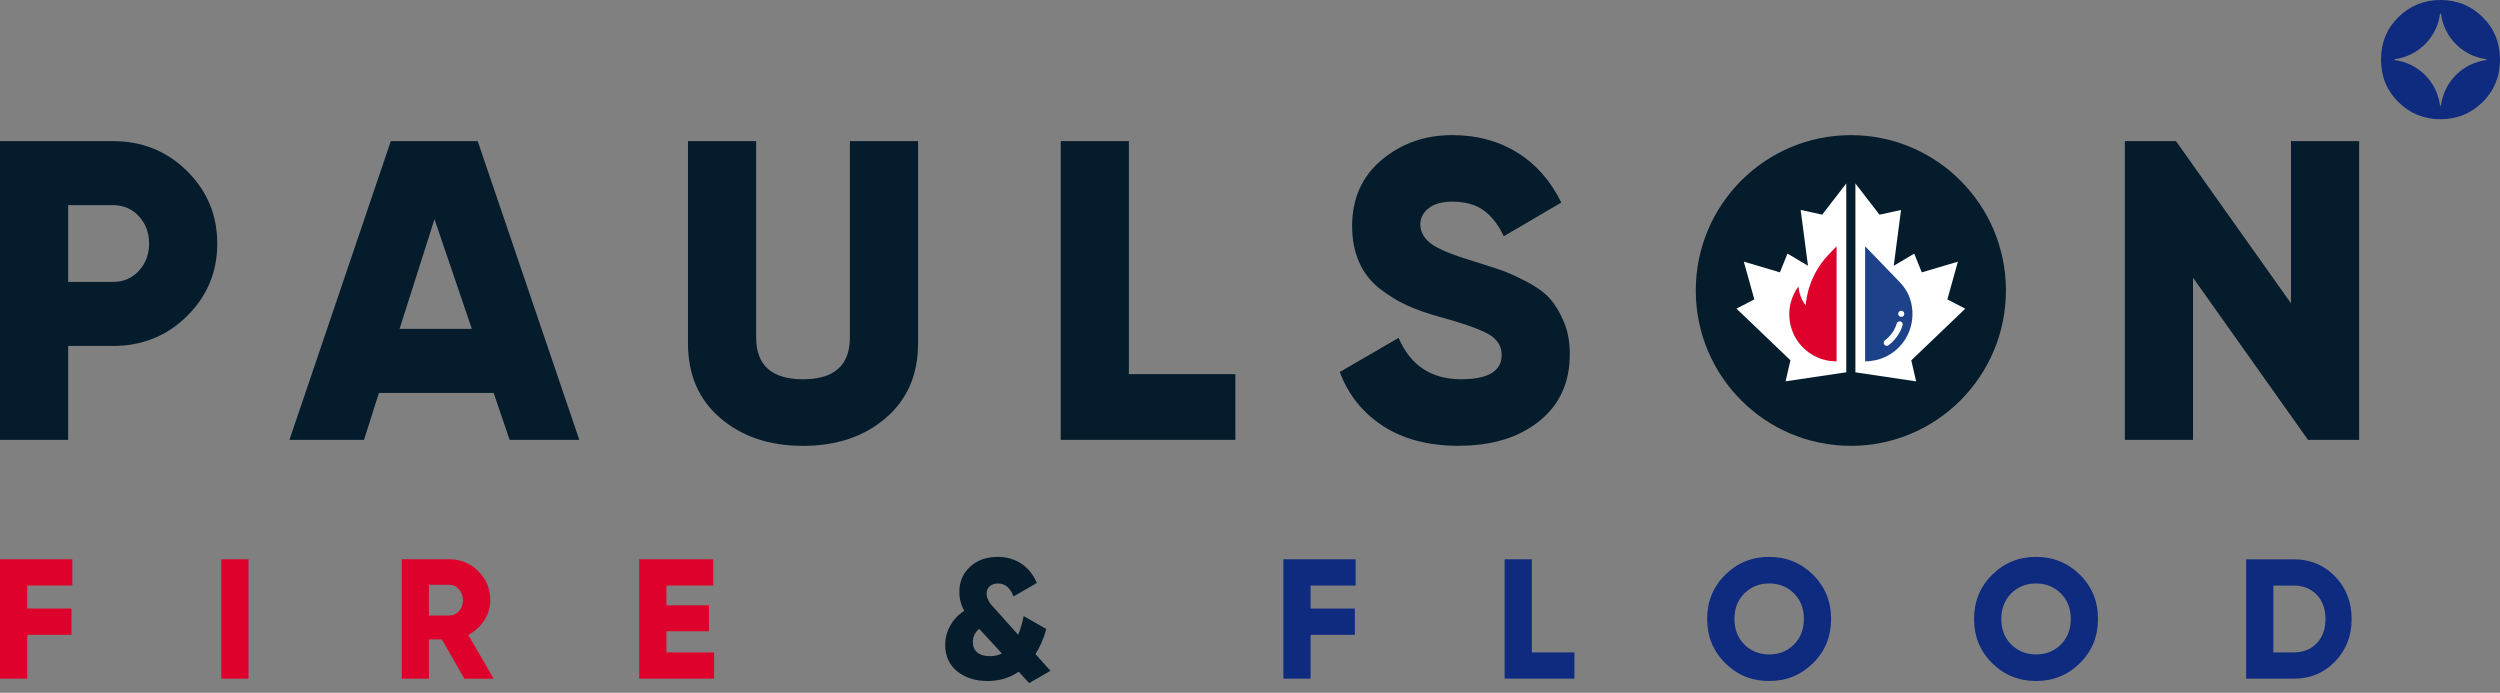 <svg xmlns="http://www.w3.org/2000/svg" width="166" height="46" viewBox="0 0 166 46" fill="none"><rect x="0" y="0" width="166" height="46" fill="#808080" stroke="none"/><path d="M7.495 9.37C9.436 9.37 11.077 10.032 12.417 11.354C13.755 12.677 14.426 14.283 14.426 16.171C14.426 18.06 13.757 19.666 12.417 20.988C11.077 22.311 9.438 22.972 7.495 22.972H4.526V29.207H0V9.37H7.495ZM7.495 18.721C8.193 18.721 8.767 18.477 9.221 17.985C9.673 17.494 9.9 16.889 9.9 16.171C9.9 15.454 9.673 14.849 9.221 14.358C8.769 13.867 8.193 13.621 7.495 13.621H4.526V18.721H7.495Z" fill="#041C2C"></path><path d="M33.839 29.207L32.778 26.089H25.161L24.17 29.207H19.219L25.95 9.37H31.719L38.466 29.207H33.835H33.839ZM26.534 21.838H31.331L28.851 14.554L26.532 21.838H26.534Z" fill="#041C2C"></path><path d="M58.806 27.762C57.373 28.99 55.545 29.605 53.318 29.605C51.092 29.605 49.263 28.99 47.83 27.762C46.397 26.535 45.682 24.881 45.682 22.804V9.37H50.208V22.406C50.208 24.258 51.245 25.183 53.32 25.183C55.395 25.183 56.433 24.258 56.433 22.406V9.37H60.959V22.802C60.959 24.881 60.242 26.533 58.808 27.76L58.806 27.762Z" fill="#041C2C"></path><path d="M74.958 24.842H82.028V29.205H70.432V9.37H74.958V24.842Z" fill="#041C2C"></path><path d="M96.879 29.603C94.86 29.603 93.179 29.164 91.831 28.286C90.483 27.407 89.525 26.213 88.961 24.702L92.865 22.435C93.656 24.268 95.042 25.183 97.022 25.183C98.812 25.183 99.71 24.644 99.71 23.568C99.71 22.982 99.421 22.524 98.847 22.193C98.271 21.863 97.193 21.479 95.609 21.045C94.779 20.818 94.053 20.564 93.431 20.279C92.808 19.996 92.201 19.623 91.606 19.16C91.013 18.696 90.559 18.116 90.249 17.416C89.936 16.718 89.781 15.915 89.781 15.008C89.781 13.175 90.437 11.711 91.748 10.615C93.059 9.52 94.618 8.971 96.429 8.971C98.05 8.971 99.483 9.353 100.728 10.119C101.973 10.885 102.953 11.994 103.67 13.449L99.852 15.687C99.493 14.93 99.051 14.36 98.522 13.972C97.994 13.586 97.296 13.39 96.429 13.39C95.75 13.39 95.227 13.536 94.86 13.829C94.494 14.122 94.309 14.476 94.309 14.892C94.309 15.382 94.54 15.809 95.002 16.166C95.463 16.524 96.421 16.922 97.874 17.356C98.665 17.603 99.278 17.8 99.712 17.952C100.145 18.103 100.697 18.353 101.366 18.702C102.035 19.051 102.545 19.42 102.894 19.808C103.244 20.195 103.554 20.705 103.827 21.338C104.101 21.972 104.236 22.693 104.236 23.506C104.236 25.395 103.558 26.882 102.2 27.968C100.843 29.054 99.07 29.597 96.883 29.597L96.879 29.603Z" fill="#041C2C"></path><path d="M152.12 9.37H156.647V29.207H153.253L145.616 18.438V29.207H141.09V9.37H144.484L152.12 20.139V9.37Z" fill="#041C2C"></path><path d="M4.804 38.88H1.809V40.408H4.747V42.152H1.809V45.062H0V37.137H4.804V38.88Z" fill="#DE012B"></path><path d="M14.693 37.137H16.501V45.062H14.693V37.137Z" fill="#DE012B"></path><path d="M30.832 45.062L29.338 42.458H28.481V45.062H26.674V37.137H29.839C30.593 37.137 31.233 37.401 31.761 37.93C32.288 38.459 32.552 39.099 32.552 39.856C32.552 40.338 32.418 40.786 32.15 41.197C31.883 41.609 31.53 41.929 31.093 42.156L32.779 45.066H30.834L30.832 45.062ZM28.481 38.834V40.872H29.837C30.085 40.872 30.298 40.775 30.475 40.577C30.651 40.381 30.74 40.139 30.74 39.852C30.74 39.565 30.651 39.324 30.475 39.126C30.298 38.931 30.085 38.832 29.837 38.832H28.481V38.834Z" fill="#DE012B"></path><path d="M44.251 43.319H47.416V45.062H42.441V37.137H47.359V38.88H44.251V40.193H47.076V41.915H44.251V43.319Z" fill="#DE012B"></path><path d="M69.749 44.541L68.337 45.357L67.639 44.599C67.044 45.014 66.361 45.219 65.591 45.219C64.761 45.219 64.082 45.004 63.555 44.574C63.027 44.143 62.764 43.561 62.764 42.83C62.764 42.371 62.874 41.94 63.097 41.541C63.32 41.141 63.63 40.811 64.03 40.556C63.811 40.177 63.702 39.758 63.702 39.299C63.702 38.628 63.937 38.073 64.41 37.635C64.881 37.197 65.492 36.977 66.247 36.977C66.834 36.977 67.354 37.125 67.806 37.42C68.258 37.715 68.605 38.145 68.845 38.709L67.298 39.603C67.079 39.029 66.735 38.742 66.27 38.742C66.043 38.742 65.861 38.804 65.721 38.928C65.581 39.053 65.512 39.214 65.512 39.409C65.512 39.545 65.545 39.683 65.609 39.822C65.673 39.962 65.74 40.071 65.812 40.15C65.882 40.228 65.995 40.352 66.146 40.521L67.604 42.148C67.759 41.787 67.883 41.372 67.972 40.907L69.475 41.766C69.309 42.384 69.068 42.937 68.752 43.428L69.751 44.541H69.749ZM65.737 43.567C66.031 43.567 66.293 43.509 66.528 43.393L65.087 41.828L65.019 41.754C64.738 41.981 64.598 42.276 64.598 42.638C64.598 42.917 64.691 43.142 64.881 43.313C65.069 43.484 65.356 43.567 65.74 43.567H65.737Z" fill="#041C2C"></path><path d="M90.018 38.88H87.024V40.408H89.962V42.152H87.024V45.062H85.215V37.137H90.018V38.88Z" fill="#0F2B80"></path><path d="M101.716 43.319H104.541V45.062H99.908V37.137H101.716V43.319Z" fill="#0F2B80"></path><path d="M120.387 44.031C119.588 44.824 118.617 45.219 117.471 45.219C116.324 45.219 115.353 44.824 114.554 44.031C113.755 43.237 113.355 42.26 113.355 41.099C113.355 39.937 113.755 38.958 114.554 38.166C115.353 37.373 116.324 36.977 117.471 36.977C118.617 36.977 119.588 37.373 120.387 38.166C121.186 38.959 121.586 39.937 121.586 41.099C121.586 42.26 121.186 43.239 120.387 44.031ZM115.828 42.797C116.268 43.236 116.817 43.455 117.472 43.455C118.128 43.455 118.677 43.236 119.117 42.797C119.557 42.359 119.778 41.793 119.778 41.099C119.778 40.404 119.557 39.838 119.117 39.4C118.677 38.961 118.128 38.742 117.472 38.742C116.817 38.742 116.268 38.961 115.828 39.4C115.388 39.838 115.167 40.404 115.167 41.099C115.167 41.793 115.388 42.359 115.828 42.797Z" fill="#0F2B80"></path><path d="M138.11 44.031C137.311 44.824 136.339 45.219 135.193 45.219C134.047 45.219 133.076 44.824 132.277 44.031C131.478 43.237 131.078 42.26 131.078 41.099C131.078 39.937 131.478 38.958 132.277 38.166C133.076 37.373 134.047 36.977 135.193 36.977C136.339 36.977 137.311 37.373 138.11 38.166C138.909 38.959 139.308 39.937 139.308 41.099C139.308 42.26 138.909 43.239 138.11 44.031ZM133.549 42.797C133.989 43.236 134.538 43.455 135.193 43.455C135.849 43.455 136.397 43.236 136.838 42.797C137.278 42.359 137.499 41.793 137.499 41.099C137.499 40.404 137.278 39.838 136.838 39.4C136.397 38.961 135.849 38.742 135.193 38.742C134.538 38.742 133.989 38.961 133.549 39.4C133.109 39.838 132.887 40.404 132.887 41.099C132.887 41.793 133.109 42.359 133.549 42.797Z" fill="#0F2B80"></path><path d="M152.307 37.137C153.401 37.137 154.315 37.517 155.048 38.275C155.783 39.033 156.149 39.976 156.149 41.101C156.149 42.225 155.783 43.166 155.048 43.926C154.313 44.684 153.399 45.064 152.307 45.064H149.143V37.139H152.307V37.137ZM152.307 43.319C152.934 43.319 153.44 43.117 153.828 42.714C154.216 42.311 154.41 41.772 154.41 41.101C154.41 40.43 154.216 39.891 153.828 39.487C153.44 39.084 152.934 38.882 152.307 38.882H150.952V43.321H152.307V43.319Z" fill="#0F2B80"></path><path d="M164.85 1.14C164.08 0.378 163.146 0 162.05 0C160.954 0 160.019 0.38 159.25 1.14C158.48 1.902 158.1 2.837 158.1 3.958C158.1 5.079 158.48 6.014 159.25 6.774C160.019 7.536 160.954 7.916 162.05 7.916C163.146 7.916 164.08 7.536 164.85 6.774C165.62 6.012 166 5.077 166 3.958C166 2.839 165.62 1.902 164.85 1.14ZM162.079 7.012H162.019C161.821 5.436 160.576 4.189 159.001 3.989V3.929C160.574 3.731 161.819 2.482 162.019 0.906H162.079C162.277 2.482 163.524 3.729 165.096 3.929V3.989C163.524 4.187 162.277 5.436 162.079 7.012Z" fill="#0F2B80"></path><path d="M122.897 8.973C117.209 8.973 112.6 13.59 112.6 19.288C112.6 24.985 117.209 29.603 122.897 29.603C128.585 29.603 133.193 24.985 133.193 19.288C133.193 13.59 128.583 8.973 122.897 8.973Z" fill="#041C2C"></path><path d="M120.996 14.252L119.565 13.941L120.05 17.645L118.689 16.838L118.186 18.084L115.789 17.372L116.488 19.877L115.303 20.494L118.885 23.924L118.563 25.319L122.592 24.72V12.18L120.994 14.252H120.996Z" fill="white"></path><path d="M130.491 20.496L129.306 19.879L130.004 17.374L127.607 18.085L127.105 16.84L125.744 17.647L126.228 13.943L124.797 14.254L123.199 12.18V24.724L127.231 25.323L126.909 23.928L130.491 20.498V20.496Z" fill="white"></path><path d="M126.743 19.623C126.607 19.301 126.407 19.009 126.165 18.756L123.844 16.354V23.994C124.078 23.994 124.309 23.967 124.538 23.917C125.674 23.667 126.578 22.8 126.879 21.675C127.065 20.987 127.011 20.261 126.743 19.621V19.623ZM126.332 21.598C126.25 21.861 126.128 22.111 125.967 22.338C125.808 22.561 125.618 22.759 125.399 22.922C125.364 22.949 125.321 22.963 125.279 22.963C125.217 22.963 125.155 22.932 125.118 22.881C125.064 22.809 125.064 22.709 125.124 22.627C125.128 22.623 125.131 22.621 125.135 22.617C125.331 22.476 125.5 22.303 125.64 22.106C125.785 21.898 125.895 21.669 125.963 21.423C125.963 21.417 125.967 21.411 125.971 21.409C126.041 21.343 126.124 21.324 126.198 21.345C126.248 21.361 126.291 21.396 126.316 21.442C126.342 21.491 126.347 21.545 126.332 21.596V21.598ZM126.392 20.979C126.392 20.979 126.388 20.985 126.386 20.987C126.175 21.146 125.934 20.905 126.093 20.694C126.095 20.692 126.101 20.688 126.101 20.688C126.312 20.529 126.553 20.769 126.394 20.981L126.392 20.979Z" fill="#1D428A"></path><path d="M121.948 23.996C121.715 23.996 121.483 23.971 121.254 23.919C120.118 23.669 119.214 22.804 118.913 21.677C118.882 21.563 118.859 21.446 118.841 21.33C118.717 20.512 118.929 19.683 119.412 19.024C119.481 19.509 119.588 19.879 119.895 20.267C119.895 20.267 119.908 20.054 119.976 19.703C120.18 18.636 120.692 17.655 121.446 16.875L121.95 16.354V23.994L121.948 23.996Z" fill="#DE012B"></path></svg>